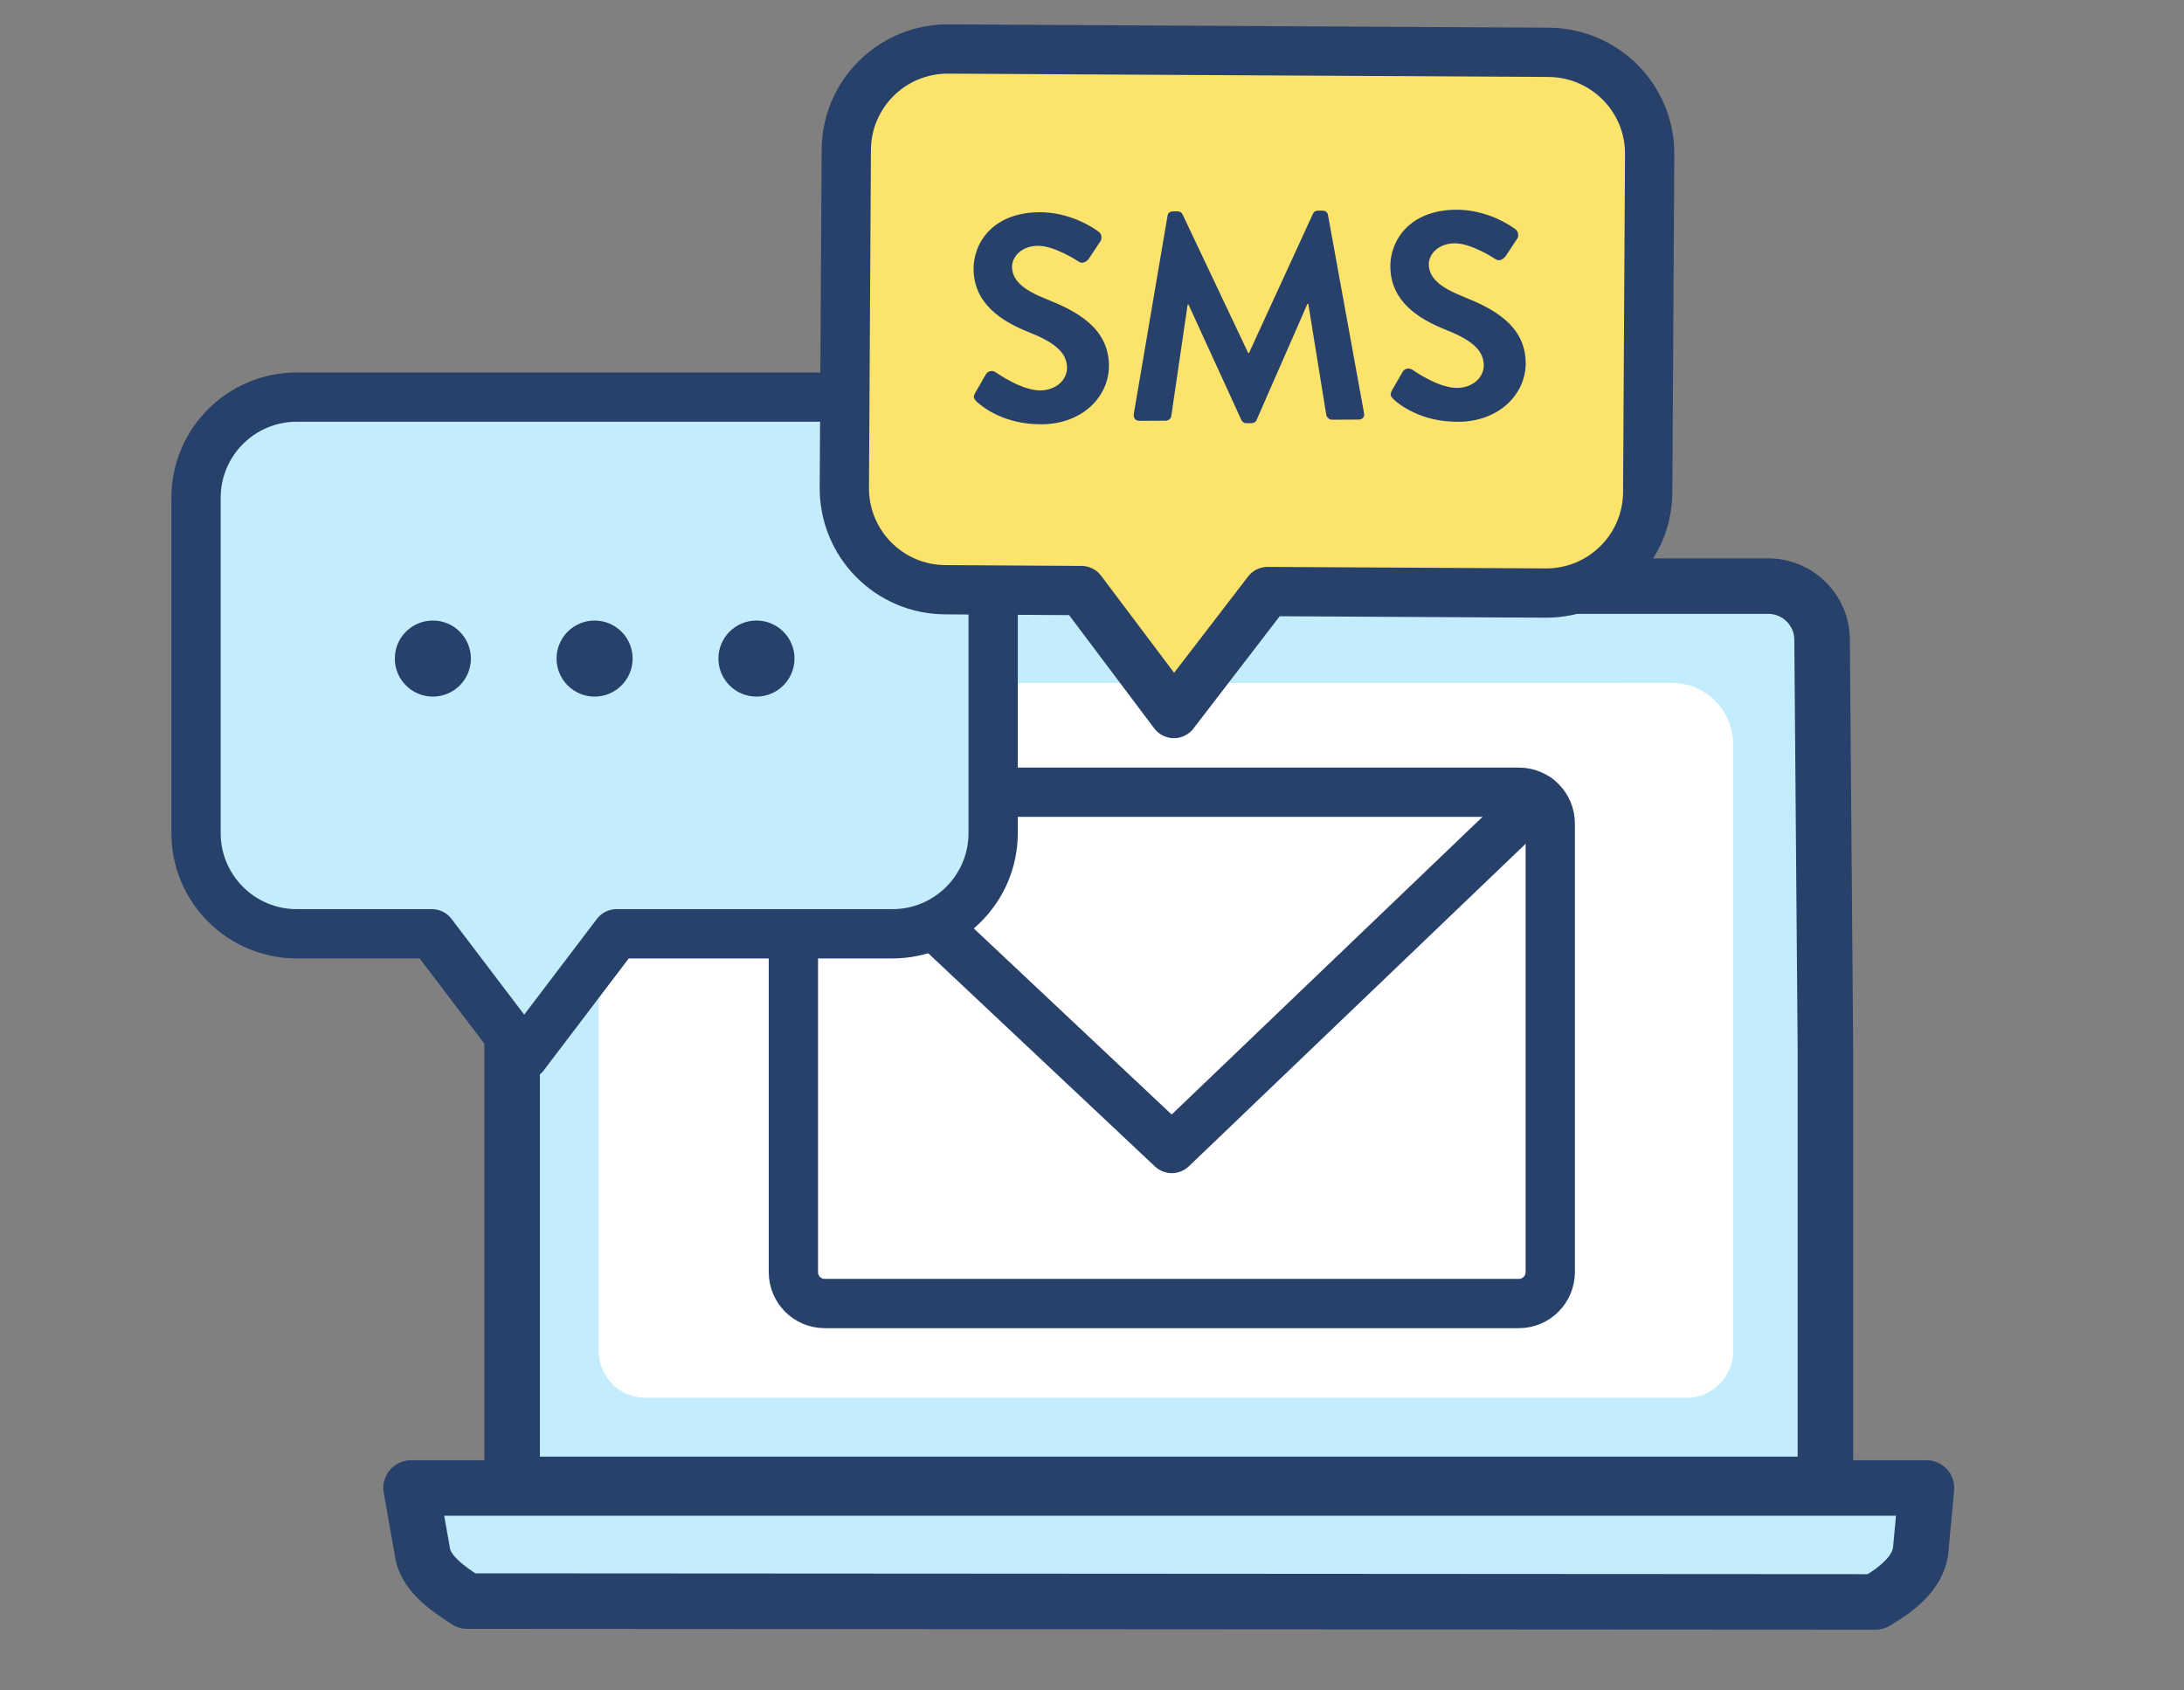 <?xml version="1.0" encoding="utf-8"?>
<!-- Generator: Adobe Illustrator 27.8.1, SVG Export Plug-In . SVG Version: 6.00 Build 0)  -->
<svg version="1.1" id="Calque_1" xmlns="http://www.w3.org/2000/svg" xmlns:xlink="http://www.w3.org/1999/xlink" x="0px" y="0px"
	 viewBox="0 0 157.32 121.79" style="enable-background:new 0 0 157.32 121.79;" xml:space="preserve">
<rect x="0" y="0" width="157.32" height="121.79" fill="#808080" stroke="none"/>
<style type="text/css">
	.st0{fill:#FFFFFF;stroke:#27416B;stroke-width:4;stroke-linecap:round;stroke-linejoin:round;stroke-miterlimit:10;}
	.st1{fill:#C3EDFC;}
	.st2{fill:none;stroke:#27416B;stroke-width:3.5;stroke-linecap:round;stroke-linejoin:round;stroke-miterlimit:10;}
	.st3{fill:none;stroke:#27416B;stroke-width:5;stroke-linecap:round;stroke-linejoin:round;stroke-miterlimit:10;}
	.st4{fill:#FFFFFF;}
	.st5{fill:none;stroke:#27416B;stroke-width:13;stroke-linecap:round;stroke-linejoin:round;stroke-miterlimit:10;}
	.st6{fill:#00C39E;}
	.st7{fill:none;stroke:#4878FF;stroke-width:6;stroke-linecap:round;stroke-linejoin:round;stroke-miterlimit:10;}
	.st8{fill:none;stroke:#4878FF;stroke-width:5;stroke-linecap:round;stroke-linejoin:round;stroke-miterlimit:10;}
	.st9{fill:#FFFFFF;stroke:#4878FF;stroke-width:5;stroke-linecap:round;stroke-linejoin:round;stroke-miterlimit:10;}
	.st10{fill:none;stroke:#4878FF;stroke-width:7;stroke-miterlimit:10;}
	.st11{fill:#4878FF;stroke:#4878FF;stroke-width:0.75;stroke-miterlimit:10;}
	.st12{fill:#F4EFE8;stroke:#27416B;stroke-width:30;stroke-miterlimit:10;}
	.st13{fill:none;stroke:#27416B;stroke-width:30;stroke-miterlimit:10;}
	.st14{fill:#4878FF;}
	.st15{fill:#4878FF;stroke:#27416B;stroke-width:30;stroke-miterlimit:10;}
	.st16{fill:#F4EFE8;stroke:#27416B;stroke-width:30;stroke-linecap:round;stroke-linejoin:round;stroke-miterlimit:10;}
	
		.st17{fill-rule:evenodd;clip-rule:evenodd;fill:none;stroke:#27416B;stroke-width:5;stroke-linecap:round;stroke-linejoin:round;stroke-miterlimit:10;}
	.st18{fill:none;stroke:#27416B;stroke-width:7;stroke-linejoin:round;stroke-miterlimit:10;}
	.st19{fill:none;stroke:#27416B;stroke-width:3;stroke-linecap:round;stroke-linejoin:round;stroke-dasharray:5.052,10.104;}
	.st20{fill:#FFFFFF;stroke:#27416B;stroke-width:5;stroke-linecap:round;stroke-linejoin:round;stroke-miterlimit:10;}
	.st21{fill:#27416B;}
	.st22{fill:#2992FC;stroke:#27416B;stroke-width:5;stroke-linecap:round;stroke-linejoin:round;stroke-miterlimit:10;}
	.st23{fill:#27416B;stroke:#27416B;stroke-linecap:round;stroke-linejoin:round;stroke-miterlimit:10;}
	
		.st24{fill-rule:evenodd;clip-rule:evenodd;fill:#2992FC;stroke:#27416B;stroke-width:5;stroke-linecap:round;stroke-linejoin:round;stroke-miterlimit:10;}
	.st25{fill:#2992FC;}
	.st26{clip-path:url(#XMLID_00000082369647171293947970000006616573892734774667_);fill:#FFFFFF;}
	.st27{clip-path:url(#XMLID_00000082369647171293947970000006616573892734774667_);}
	
		.st28{clip-path:url(#XMLID_00000082369647171293947970000006616573892734774667_);fill:#28F8C6;stroke:#27416B;stroke-width:5;stroke-linecap:round;stroke-linejoin:round;stroke-miterlimit:10;}
	.st29{fill:#28F8C6;stroke:#27416B;stroke-width:5;stroke-linecap:round;stroke-linejoin:round;stroke-miterlimit:10;}
	.st30{fill:#28F8C6;}
	.st31{fill:none;stroke:#27416B;stroke-width:2.559;stroke-linecap:round;stroke-linejoin:round;stroke-miterlimit:10;}
	.st32{fill:#F4EFE8;stroke:#27416B;stroke-width:5;stroke-linecap:round;stroke-linejoin:round;stroke-miterlimit:10;}
	.st33{fill:#A4E5F4;stroke:#27416B;stroke-width:5;stroke-linecap:round;stroke-linejoin:round;stroke-miterlimit:10;}
	.st34{fill:#FFFFFF;stroke:#27416B;stroke-width:3.5;stroke-linecap:round;stroke-linejoin:round;stroke-miterlimit:10;}
	.st35{fill:#FF897A;stroke:#27416B;stroke-width:3.5;stroke-linecap:round;stroke-linejoin:round;stroke-miterlimit:10;}
	.st36{fill:#FCE36C;stroke:#27416B;stroke-width:3.5;stroke-linecap:round;stroke-linejoin:round;stroke-miterlimit:10;}
	.st37{fill:#FCE36C;stroke:#27416B;stroke-width:3.55;stroke-linecap:round;stroke-linejoin:round;stroke-miterlimit:10;}
	.st38{fill:none;stroke:#27416B;stroke-width:3.55;stroke-linecap:round;stroke-linejoin:round;stroke-miterlimit:10;}
	.st39{fill:#FFFFFF;stroke:#27416B;stroke-width:3.55;stroke-linecap:round;stroke-linejoin:round;stroke-miterlimit:10;}
	.st40{fill:#27416B;stroke:#F9DC5F;stroke-width:5;stroke-miterlimit:10;}
	.st41{fill:#C3EDFC;stroke:#27416B;stroke-width:3.5;stroke-linecap:round;stroke-linejoin:round;stroke-miterlimit:10;}
	.st42{fill:#FCE36C;stroke:#27416B;stroke-width:3;stroke-linecap:round;stroke-linejoin:round;stroke-miterlimit:10;}
	.st43{fill:none;stroke:#27416B;stroke-width:2;stroke-linecap:round;stroke-linejoin:round;stroke-dasharray:2.967,5.933;}
	.st44{fill:#FFFFFF;stroke:#27416B;stroke-width:3;stroke-linecap:round;stroke-linejoin:round;stroke-miterlimit:10;}
	.st45{fill:none;}
	.st46{fill:#F4EFE8;stroke:#27416B;stroke-width:3.5;stroke-linejoin:round;stroke-miterlimit:10;}
	.st47{fill:#FCE36C;}
	.st48{fill:none;stroke:#27416B;stroke-width:4;stroke-linecap:round;stroke-linejoin:round;stroke-miterlimit:10;}
	.st49{fill:none;stroke:#27416B;stroke-width:4;stroke-linejoin:round;stroke-miterlimit:10;}
	.st50{fill:#C3EDFC;stroke:#27416B;stroke-width:4;stroke-linecap:round;stroke-linejoin:round;stroke-miterlimit:10;}
	.st51{fill:none;stroke:#27416B;stroke-width:4;stroke-miterlimit:10;}
	.st52{fill:#FCE36C;stroke:#27416B;stroke-width:4;stroke-linecap:round;stroke-linejoin:round;stroke-miterlimit:10;}
	.st53{fill:#2992FC;stroke:#27416B;stroke-width:4;stroke-miterlimit:10;}
	.st54{fill:#FCE36C;stroke:#27416B;stroke-width:4;stroke-miterlimit:10;}
	.st55{fill:#C3EDFC;stroke:#27416B;stroke-width:3.55;stroke-linecap:round;stroke-linejoin:round;stroke-miterlimit:10;}
	.st56{fill:#26406C;}
</style>
<g>
	<g>
		<g>
			<g>
				<g>
					<g>
						<g>
							<path class="st50" d="M131.49,75.56v31.39H36.89V45.62c0-1.87,1.52-3.39,3.39-3.39h87.09c2.13,0,3.87,1.72,3.88,3.85
								L131.49,75.56z"/>
							<path class="st50" d="M135.09,115.42l-101.45-0.06c-1.47-0.95-2.77-1.89-3.16-3.25l-0.87-4.9h109.16l-0.43,4.6
								C138.09,113.34,136.71,114.48,135.09,115.42z"/>
						</g>
					</g>
				</g>
				<g>
					<defs>
						<path id="XMLID_00000122711428483472423950000015452666653975941282_" d="M124.84,68.6v28.76c0,1.85-1.5,3.35-3.35,3.35H46.48
							c-1.85,0-3.35-1.5-3.35-3.35V52.56c0-1.85,1.5-3.35,3.35-3.35h62.34l11.6-0.01c2.44,0,4.42,1.98,4.42,4.42V68.6z"/>
					</defs>
					<use xlink:href="#XMLID_00000122711428483472423950000015452666653975941282_"  style="overflow:visible;fill:#FFFFFF;"/>
					<clipPath id="XMLID_00000030460835609839722540000000550823337318516618_">
						<use xlink:href="#XMLID_00000122711428483472423950000015452666653975941282_"  style="overflow:visible;"/>
					</clipPath>
				</g>
			</g>
		</g>
	</g>
	<g>
		<path class="st39" d="M109.41,93.92h-50c-1.25,0-2.26-1.01-2.26-2.26V59.34c0-1.25,1.01-2.26,2.26-2.26h50
			c1.25,0,2.26,1.01,2.26,2.26v32.31C111.67,92.9,110.66,93.92,109.41,93.92z"/>
		<polyline class="st38" points="110.75,57.52 84.41,82.75 57.82,57.74 		"/>
	</g>
	<g>
		<g>
			<path class="st55" d="M64.29,28.61H21.38c-4.01,0-7.26,3.25-7.26,7.26v24.15c0,4.01,3.25,7.26,7.26,7.26h9.73l6.65,8.76
				l6.65-8.76h19.87c4.01,0,7.26-3.25,7.26-7.26V35.87C71.54,31.86,68.3,28.61,64.29,28.61z"/>
		</g>
		<g>
			<circle class="st21" cx="31.18" cy="47.45" r="2.74"/>
			<circle class="st21" cx="54.49" cy="47.45" r="2.74"/>
			<circle class="st21" cx="42.83" cy="47.45" r="2.74"/>
		</g>
	</g>
	<g>
		<g>
			<g>
				<path class="st37" d="M111.56,3.77L68.31,3.53c-4.04-0.02-7.33,3.23-7.35,7.27l-0.14,24.34c-0.02,4.04,3.23,7.33,7.27,7.35
					l9.81,0.06l6.66,8.86l6.75-8.79l20.03,0.11c4.04,0.02,7.33-3.23,7.35-7.27l0.14-24.34C118.86,7.09,115.6,3.8,111.56,3.77z"/>
			</g>
		</g>
		<g>
			<path class="st21" d="M70.25,28.3l0.76-1.32c0.17-0.3,0.53-0.3,0.72-0.15c0.11,0.06,1.83,1.3,3.21,1.3
				c1.1-0.01,1.93-0.73,1.92-1.65c-0.01-1.08-0.92-1.82-2.71-2.53c-2-0.79-4-2.06-4.02-4.56c-0.01-1.89,1.38-4.08,4.75-4.1
				c2.16-0.01,3.83,1.08,4.25,1.4c0.21,0.13,0.28,0.49,0.13,0.7l-0.8,1.21c-0.17,0.26-0.49,0.43-0.74,0.26
				c-0.17-0.11-1.79-1.16-2.96-1.15c-1.21,0.01-1.86,0.82-1.86,1.5c0.01,1,0.79,1.67,2.52,2.36c2.06,0.82,4.45,2.03,4.46,4.77
				c0.01,2.19-1.86,4.21-4.85,4.23c-2.67,0.02-4.25-1.23-4.68-1.63C70.17,28.74,70.06,28.64,70.25,28.3z"/>
			<path class="st21" d="M84.1,15.55c0.02-0.17,0.15-0.32,0.38-0.32l0.34,0c0.17,0,0.3,0.08,0.36,0.21l4.73,9.99
				c0.04,0,0.04,0,0.06,0l4.61-10.04c0.06-0.13,0.17-0.21,0.36-0.21l0.34,0c0.23,0,0.36,0.15,0.38,0.32l2.59,14.24
				c0.07,0.3-0.1,0.49-0.38,0.49l-1.93,0.01c-0.19,0-0.36-0.17-0.4-0.32l-1.3-8.03c-0.02,0-0.06,0-0.06,0l-3.66,8.36
				c-0.04,0.13-0.17,0.23-0.36,0.24l-0.38,0c-0.19,0-0.3-0.1-0.36-0.23l-3.81-8.32c0,0-0.04,0-0.06,0l-1.18,8.05
				c-0.02,0.15-0.19,0.32-0.38,0.32l-1.91,0.01c-0.28,0-0.45-0.19-0.41-0.49L84.1,15.55z"/>
			<path class="st21" d="M100.27,28.12l0.76-1.32c0.17-0.3,0.53-0.3,0.72-0.15c0.11,0.06,1.83,1.3,3.21,1.3
				c1.1-0.01,1.93-0.73,1.92-1.65c-0.01-1.08-0.92-1.82-2.71-2.53c-2-0.79-4-2.06-4.02-4.56c-0.01-1.89,1.38-4.08,4.75-4.1
				c2.16-0.01,3.83,1.08,4.25,1.4c0.21,0.13,0.28,0.49,0.13,0.7l-0.8,1.21c-0.17,0.26-0.49,0.43-0.74,0.26
				c-0.17-0.11-1.79-1.16-2.96-1.15c-1.21,0.01-1.86,0.82-1.86,1.5c0.01,1,0.8,1.67,2.52,2.36c2.06,0.82,4.45,2.03,4.46,4.77
				c0.01,2.19-1.86,4.21-4.85,4.23c-2.67,0.02-4.25-1.23-4.68-1.63C100.19,28.56,100.09,28.46,100.27,28.12z"/>
		</g>
	</g>
</g>
</svg>
